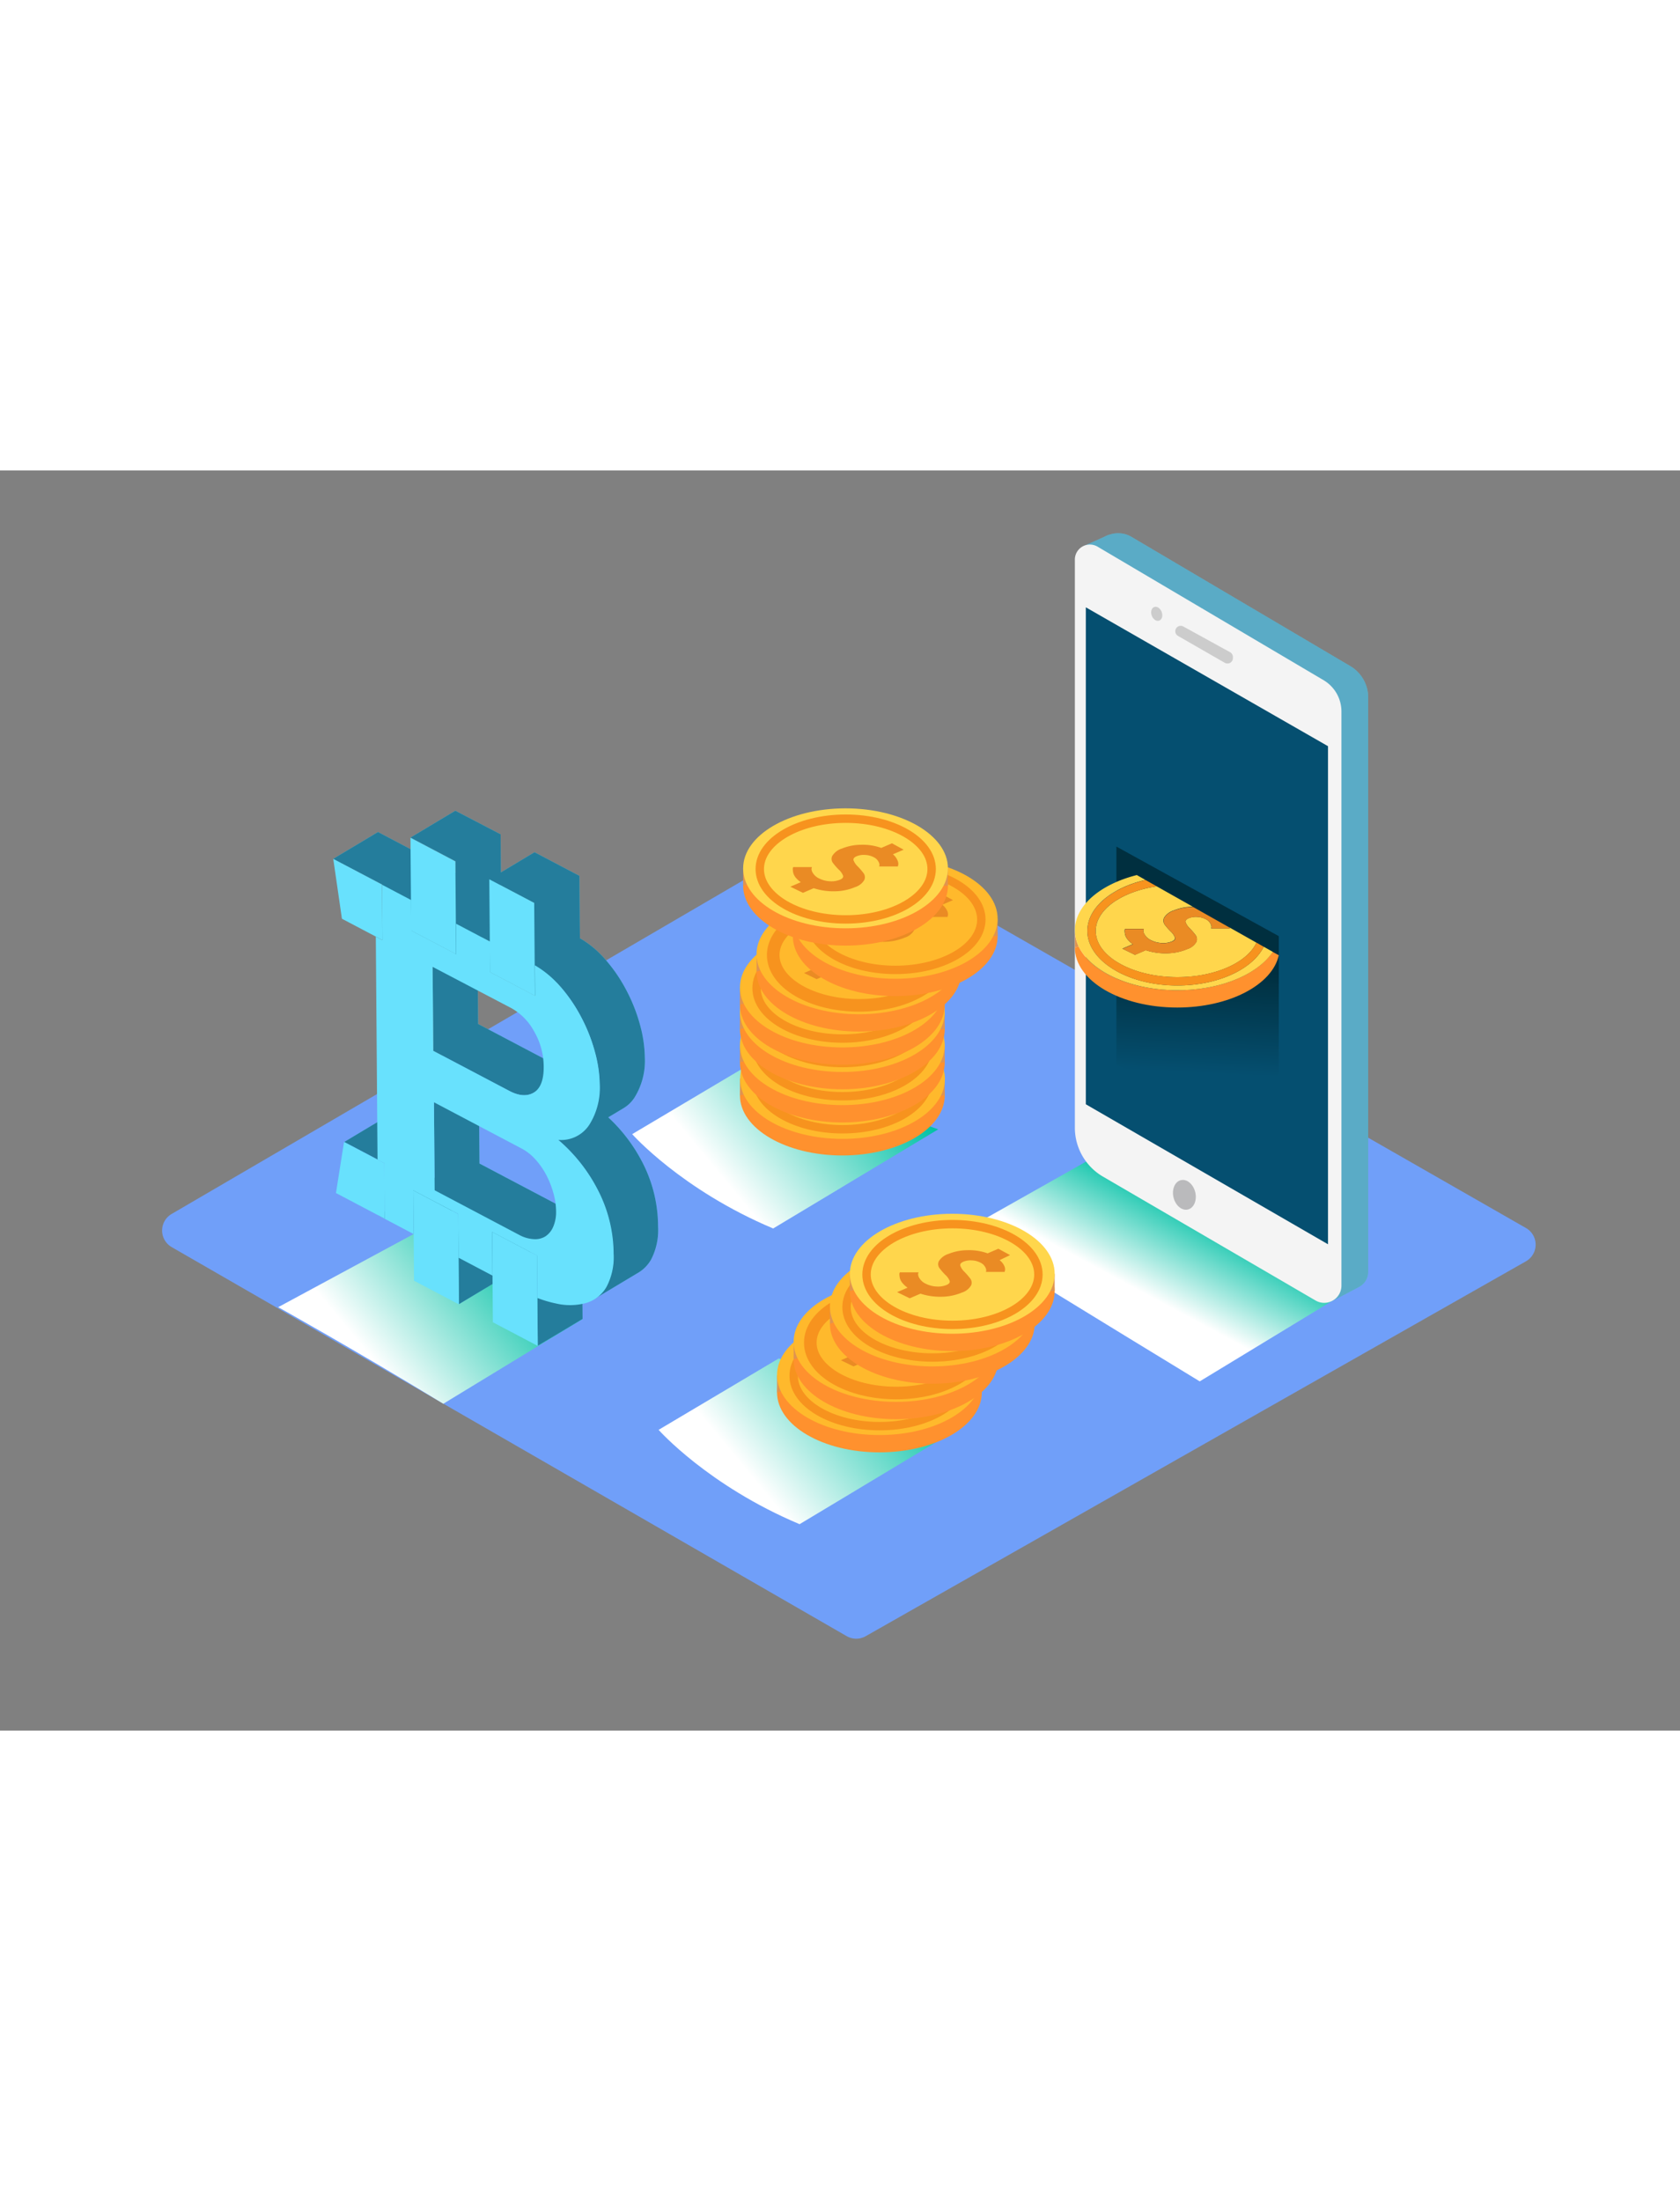 <svg xmlns="http://www.w3.org/2000/svg" xmlns:xlink="http://www.w3.org/1999/xlink" viewBox="0 0 400 300" data-imageid="bitcoin-9" imageName="Bitcoin" class="illustrations_image" style="width: 229px;"><rect x="0" y="0" width="400" height="300" fill="#808080" stroke="none"/><defs><linearGradient id="linear-gradient" x1="281.88" y1="173.63" x2="270.45" y2="194.85" gradientUnits="userSpaceOnUse"><stop offset="0" stop-color="#00c1a5"/><stop offset="0.23" stop-color="#3bcfba"/><stop offset="1" stop-color="#fff"/></linearGradient><linearGradient id="linear-gradient-2" x1="123.16" y1="183.48" x2="88.93" y2="211.82" gradientUnits="userSpaceOnUse"><stop offset="0" stop-color="#00c1a5"/><stop offset="1" stop-color="#fff"/></linearGradient><linearGradient id="linear-gradient-3" x1="208.71" y1="139.4" x2="172.7" y2="169.21" xlink:href="#linear-gradient-2"/><linearGradient id="linear-gradient-4" x1="215" y1="209.77" x2="178.98" y2="239.59" xlink:href="#linear-gradient-2"/><linearGradient id="linear-gradient-5" x1="285.49" y1="118.48" x2="284.3" y2="143.47" gradientUnits="userSpaceOnUse"><stop offset="0.01" stop-color="#002f3f"/><stop offset="1" stop-color="#054f70"/></linearGradient></defs><title>201-210</title><g style="isolation:isolate"><g id="Layer_2" data-name="Layer 2"><path d="M40.89,184.9,201.6,277.52a4.56,4.56,0,0,0,4.53,0l157.2-89.25a4.56,4.56,0,0,0,0-7.92L199.91,86.84a4.56,4.56,0,0,0-4.56,0L40.87,177A4.56,4.56,0,0,0,40.89,184.9Z" fill="#709ff9"/><path d="M266.21,160.24l-38,21.45s36.53,22.45,57.44,35.17l33.17-20.15" fill="url(#linear-gradient)" style="mix-blend-mode:multiply"/><path d="M98.49,181.78,66.24,199.19s18.4,10.26,39.31,23L138.72,202" fill="url(#linear-gradient-2)" style="mix-blend-mode:multiply"/><path d="M179.13,141l-28.61,17s11.73,13.27,33.57,22.46l39.29-23.6" fill="url(#linear-gradient-3)" style="mix-blend-mode:multiply"/><ellipse cx="200.56" cy="148.8" rx="24.38" ry="14.28" fill="#ff912e"/><polygon points="176.18 148.81 176.18 144.68 178.83 147.98 176.18 148.81" fill="#e0944f"/><polygon points="224.93 144.68 224.93 148.81 221.84 148.81 224.1 145.49 224.93 144.68" fill="#e0944f"/><ellipse cx="200.6" cy="144.85" rx="24.38" ry="14.28" fill="#ffb92c"/><path d="M212.92,142.77a1.9,1.9,0,0,1,.19,1.08l-.1.38-4.45,0a2,2,0,0,0,.08-.38,1.66,1.66,0,0,0-.27-.81,2.43,2.43,0,0,0-1.08-1,4.87,4.87,0,0,0-2.09-.55,4.51,4.51,0,0,0-2,.31q-.93.4-.72,1a3.86,3.86,0,0,0,.95,1.39,16.94,16.94,0,0,1,1.35,1.55,1.62,1.62,0,0,1,.24,1.72,3.83,3.83,0,0,1-2.16,1.68,12.8,12.8,0,0,1-4.72,1,15.08,15.08,0,0,1-5.16-.73l-2.56,1.1-3-1.46,2.49-1.07a5.61,5.61,0,0,1-1.19-1.07,3.17,3.17,0,0,1-.59-1,3.27,3.27,0,0,1-.15-.81,1.74,1.74,0,0,1,0-.56l.09-.21h4.45a3.55,3.55,0,0,0-.11.45,1.89,1.89,0,0,0,.36,1,3.34,3.34,0,0,0,1.47,1.26,6.32,6.32,0,0,0,2.59.67,5.38,5.38,0,0,0,2.38-.38q.92-.4.7-1a3.84,3.84,0,0,0-1-1.39,14.25,14.25,0,0,1-1.36-1.55,1.6,1.6,0,0,1-.19-1.72,4.15,4.15,0,0,1,2.27-1.72,12.24,12.24,0,0,1,4.52-.89,13.06,13.06,0,0,1,4.82.75l2.55-1.1,2.79,1.52-2.56,1.1A3.64,3.64,0,0,1,212.92,142.77Z" fill="#ea8b24"/><ellipse cx="200.6" cy="144.85" rx="20.46" ry="11.99" fill="none" stroke="#f7931e" stroke-miterlimit="10" stroke-width="2"/><ellipse cx="200.56" cy="140.94" rx="24.38" ry="14.28" fill="#ff912e"/><polygon points="176.18 140.94 176.18 136.81 178.83 140.11 176.18 140.94" fill="#e0944f"/><polygon points="224.93 136.81 224.93 140.94 221.84 140.94 224.1 137.63 224.93 136.81" fill="#e0944f"/><ellipse cx="200.56" cy="136.81" rx="24.38" ry="14.28" fill="#ffb92c"/><path d="M212.92,134.9a1.9,1.9,0,0,1,.19,1.08l-.1.38-4.45,0a2,2,0,0,0,.08-.38,1.66,1.66,0,0,0-.27-.81,2.43,2.43,0,0,0-1.08-1,4.87,4.87,0,0,0-2.09-.55,4.51,4.51,0,0,0-2,.31q-.93.4-.72,1a3.86,3.86,0,0,0,.95,1.39,16.94,16.94,0,0,1,1.35,1.55,1.62,1.62,0,0,1,.24,1.72,3.83,3.83,0,0,1-2.16,1.68,12.8,12.8,0,0,1-4.72,1,15.08,15.08,0,0,1-5.16-.73l-2.56,1.1-3-1.46,2.49-1.07a5.61,5.61,0,0,1-1.19-1.07,3.17,3.17,0,0,1-.59-1,3.27,3.27,0,0,1-.15-.81,1.74,1.74,0,0,1,0-.56l.09-.21h4.45a3.55,3.55,0,0,0-.11.45,1.89,1.89,0,0,0,.36,1,3.34,3.34,0,0,0,1.47,1.26,6.32,6.32,0,0,0,2.59.67,5.38,5.38,0,0,0,2.38-.38q.92-.4.7-1a3.84,3.84,0,0,0-1-1.39,14.25,14.25,0,0,1-1.36-1.55,1.6,1.6,0,0,1-.19-1.72,4.15,4.15,0,0,1,2.27-1.72,12.24,12.24,0,0,1,4.52-.89,13.06,13.06,0,0,1,4.82.75l2.55-1.1,2.79,1.52-2.56,1.1A3.64,3.64,0,0,1,212.92,134.9Z" fill="#ea8b24"/><ellipse cx="200.6" cy="136.99" rx="20.46" ry="11.99" fill="none" stroke="#f7931e" stroke-miterlimit="10" stroke-width="2"/><ellipse cx="200.56" cy="133.04" rx="24.38" ry="14.28" fill="#ff912e"/><polygon points="176.18 133.04 176.18 128.91 178.83 132.21 176.18 133.04" fill="#e0944f"/><polygon points="224.93 128.91 224.93 133.04 221.84 133.04 224.1 129.73 224.93 128.91" fill="#e0944f"/><ellipse cx="200.56" cy="128.92" rx="24.38" ry="14.28" fill="#ffb92c"/><path d="M212.92,127a1.9,1.9,0,0,1,.19,1.08l-.1.38-4.45,0a2,2,0,0,0,.08-.38,1.66,1.66,0,0,0-.27-.81,2.43,2.43,0,0,0-1.08-1,4.87,4.87,0,0,0-2.09-.55,4.51,4.51,0,0,0-2,.31q-.93.4-.72,1a3.86,3.86,0,0,0,.95,1.39,16.94,16.94,0,0,1,1.35,1.55,1.62,1.62,0,0,1,.24,1.72,3.83,3.83,0,0,1-2.16,1.68,12.8,12.8,0,0,1-4.72,1,15.08,15.08,0,0,1-5.16-.73l-2.56,1.1-3-1.46,2.49-1.07a5.61,5.61,0,0,1-1.19-1.07,3.17,3.17,0,0,1-.59-1,3.27,3.27,0,0,1-.15-.81,1.74,1.74,0,0,1,0-.56l.09-.21h4.45a3.55,3.55,0,0,0-.11.45,1.89,1.89,0,0,0,.36,1,3.34,3.34,0,0,0,1.47,1.26,6.32,6.32,0,0,0,2.59.67,5.38,5.38,0,0,0,2.38-.38q.92-.4.7-1a3.84,3.84,0,0,0-1-1.39,14.25,14.25,0,0,1-1.36-1.55,1.6,1.6,0,0,1-.19-1.72,4.15,4.15,0,0,1,2.27-1.72,12.24,12.24,0,0,1,4.52-.89,13.06,13.06,0,0,1,4.82.75l2.55-1.1,2.79,1.52-2.56,1.1A3.64,3.64,0,0,1,212.92,127Z" fill="#ea8b24"/><ellipse cx="200.6" cy="129.09" rx="20.46" ry="11.99" fill="none" stroke="#f7931e" stroke-miterlimit="10" stroke-width="2"/><ellipse cx="200.56" cy="127.2" rx="24.38" ry="14.28" fill="#ff912e"/><polygon points="176.18 127.2 176.18 123.08 178.83 126.37 176.18 127.2" fill="#e0944f"/><polygon points="224.93 123.08 224.93 127.2 221.84 127.2 224.1 123.89 224.93 123.08" fill="#e0944f"/><ellipse cx="200.56" cy="123.08" rx="24.38" ry="14.28" fill="#ffb92c"/><path d="M212.92,121.17a1.9,1.9,0,0,1,.19,1.08l-.1.38-4.45,0a2,2,0,0,0,.08-.38,1.66,1.66,0,0,0-.27-.81,2.43,2.43,0,0,0-1.08-1,4.87,4.87,0,0,0-2.09-.55,4.51,4.51,0,0,0-2,.31q-.93.4-.72,1a3.86,3.86,0,0,0,.95,1.39,16.94,16.94,0,0,1,1.35,1.55,1.62,1.62,0,0,1,.24,1.72,3.83,3.83,0,0,1-2.16,1.68,12.8,12.8,0,0,1-4.72,1,15.08,15.08,0,0,1-5.16-.73l-2.56,1.1-3-1.46,2.49-1.07a5.61,5.61,0,0,1-1.19-1.07,3.17,3.17,0,0,1-.59-1,3.27,3.27,0,0,1-.15-.81,1.74,1.74,0,0,1,0-.56l.09-.21h4.45a3.55,3.55,0,0,0-.11.45,1.89,1.89,0,0,0,.36,1,3.34,3.34,0,0,0,1.47,1.26,6.32,6.32,0,0,0,2.59.67,5.38,5.38,0,0,0,2.38-.38q.92-.4.7-1a3.84,3.84,0,0,0-1-1.39,14.25,14.25,0,0,1-1.36-1.55,1.6,1.6,0,0,1-.19-1.72,4.15,4.15,0,0,1,2.27-1.72,12.24,12.24,0,0,1,4.52-.89,13.06,13.06,0,0,1,4.82.75l2.55-1.1,2.79,1.52-2.56,1.1A3.64,3.64,0,0,1,212.92,121.17Z" fill="#ea8b24"/><ellipse cx="200.6" cy="123.25" rx="20.46" ry="11.99" fill="none" stroke="#f7931e" stroke-miterlimit="10" stroke-width="2"/><ellipse cx="204.51" cy="119.3" rx="24.38" ry="14.28" fill="#ff912e"/><polygon points="180.14 119.3 180.14 115.18 182.79 118.48 180.14 119.3" fill="#e0944f"/><polygon points="228.89 115.18 228.89 119.3 225.79 119.3 228.06 115.99 228.89 115.18" fill="#e0944f"/><ellipse cx="204.51" cy="115.18" rx="24.38" ry="14.28" fill="#ffb92c"/><path d="M216.88,113.27a1.9,1.9,0,0,1,.19,1.08l-.1.38-4.45,0a2,2,0,0,0,.08-.38,1.66,1.66,0,0,0-.27-.81,2.43,2.43,0,0,0-1.08-1,4.87,4.87,0,0,0-2.09-.55,4.51,4.51,0,0,0-2,.31q-.93.4-.72,1a3.86,3.86,0,0,0,.95,1.39,16.94,16.94,0,0,1,1.35,1.55,1.62,1.62,0,0,1,.24,1.72,3.83,3.83,0,0,1-2.16,1.68,12.8,12.8,0,0,1-4.72,1A15.08,15.08,0,0,1,197,120l-2.56,1.1-3-1.46,2.49-1.07a5.61,5.61,0,0,1-1.19-1.07,3.17,3.17,0,0,1-.59-1,3.27,3.27,0,0,1-.15-.81,1.74,1.74,0,0,1,0-.56l.09-.21h4.45a3.55,3.55,0,0,0-.11.45,1.89,1.89,0,0,0,.36,1,3.34,3.34,0,0,0,1.47,1.26,6.32,6.32,0,0,0,2.59.67,5.38,5.38,0,0,0,2.38-.38q.92-.4.7-1a3.84,3.84,0,0,0-1-1.39,14.25,14.25,0,0,1-1.36-1.55,1.6,1.6,0,0,1-.19-1.72,4.15,4.15,0,0,1,2.27-1.72,12.24,12.24,0,0,1,4.52-.89,13.06,13.06,0,0,1,4.82.75l2.55-1.1,2.79,1.52-2.56,1.1A3.64,3.64,0,0,1,216.88,113.27Z" fill="#ea8b24"/><ellipse cx="204.56" cy="115.35" rx="20.46" ry="11.99" fill="none" stroke="#f7931e" stroke-miterlimit="10" stroke-width="3"/><ellipse cx="213.15" cy="110.86" rx="24.38" ry="14.28" fill="#ff912e"/><polygon points="188.77 110.86 188.77 106.73 191.43 110.03 188.77 110.86" fill="#e0944f"/><polygon points="237.52 106.73 237.52 110.86 234.43 110.86 236.7 107.55 237.52 106.73" fill="#e0944f"/><ellipse cx="213.15" cy="106.73" rx="24.38" ry="14.28" fill="#ffb92c"/><path d="M225.51,104.83a1.9,1.9,0,0,1,.19,1.08l-.1.38-4.45,0a2,2,0,0,0,.08-.38,1.66,1.66,0,0,0-.27-.81,2.43,2.43,0,0,0-1.08-1,4.87,4.87,0,0,0-2.09-.55,4.51,4.51,0,0,0-2,.31q-.93.4-.72,1a3.86,3.86,0,0,0,.95,1.39,16.94,16.94,0,0,1,1.35,1.55,1.62,1.62,0,0,1,.24,1.72,3.83,3.83,0,0,1-2.16,1.68,12.8,12.8,0,0,1-4.72,1,15.08,15.08,0,0,1-5.16-.73l-2.56,1.1-3-1.46,2.49-1.07a5.61,5.61,0,0,1-1.19-1.07,3.17,3.17,0,0,1-.59-1,3.27,3.27,0,0,1-.15-.81,1.74,1.74,0,0,1,0-.56l.09-.21h4.45a3.55,3.55,0,0,0-.11.45,1.89,1.89,0,0,0,.36,1,3.34,3.34,0,0,0,1.47,1.26,6.32,6.32,0,0,0,2.59.67,5.38,5.38,0,0,0,2.38-.38q.92-.4.7-1a3.84,3.84,0,0,0-1-1.39,14.25,14.25,0,0,1-1.36-1.55,1.6,1.6,0,0,1-.19-1.72,4.15,4.15,0,0,1,2.27-1.72,12.24,12.24,0,0,1,4.52-.89,13.06,13.06,0,0,1,4.82.75l2.55-1.1,2.79,1.52-2.56,1.1A3.64,3.64,0,0,1,225.51,104.83Z" fill="#ea8b24"/><ellipse cx="213.19" cy="106.91" rx="20.46" ry="11.99" fill="none" stroke="#f7931e" stroke-miterlimit="10" stroke-width="2"/><ellipse cx="201.32" cy="98.84" rx="24.38" ry="14.28" fill="#ff912e"/><polygon points="176.94 98.84 176.94 94.72 179.6 98.02 176.94 98.84" fill="#e0944f"/><polygon points="225.69 94.72 225.69 98.84 222.6 98.84 224.87 95.53 225.69 94.72" fill="#e0944f"/><ellipse cx="201.32" cy="94.72" rx="24.38" ry="14.28" fill="#ffd64c"/><path d="M213.68,92.81a1.9,1.9,0,0,1,.19,1.08l-.1.38-4.45,0a2,2,0,0,0,.08-.38,1.66,1.66,0,0,0-.27-.81,2.43,2.43,0,0,0-1.08-1,4.87,4.87,0,0,0-2.09-.55,4.51,4.51,0,0,0-2,.31q-.93.4-.72,1a3.86,3.86,0,0,0,.95,1.39,16.94,16.94,0,0,1,1.35,1.55,1.62,1.62,0,0,1,.24,1.72,3.83,3.83,0,0,1-2.16,1.68,12.8,12.8,0,0,1-4.72,1,15.08,15.08,0,0,1-5.16-.73l-2.56,1.1-3-1.46,2.49-1.07A5.61,5.61,0,0,1,189.52,97a3.17,3.17,0,0,1-.59-1,3.27,3.27,0,0,1-.15-.81,1.74,1.74,0,0,1,0-.56l.09-.21h4.45a3.55,3.55,0,0,0-.11.45,1.89,1.89,0,0,0,.36,1,3.34,3.34,0,0,0,1.47,1.26,6.32,6.32,0,0,0,2.59.67,5.38,5.38,0,0,0,2.38-.38q.92-.4.7-1a3.84,3.84,0,0,0-1-1.39,14.25,14.25,0,0,1-1.36-1.55,1.6,1.6,0,0,1-.19-1.72A4.15,4.15,0,0,1,200.48,90a12.24,12.24,0,0,1,4.52-.89,13.06,13.06,0,0,1,4.82.75l2.55-1.1,2.79,1.52-2.56,1.1A3.64,3.64,0,0,1,213.68,92.81Z" fill="#ea8b24"/><ellipse cx="201.36" cy="94.89" rx="20.46" ry="11.99" fill="none" stroke="#f7931e" stroke-miterlimit="10" stroke-width="2"/><path d="M278.58,91.54a2.68,2.68,0,0,0-1.37-1.83,1.41,1.41,0,0,0-1.88.49,1.56,1.56,0,0,0-.14,1v0A3,3,0,0,0,276,94a1.39,1.39,0,0,0,1.95,0A2.81,2.81,0,0,0,278.58,91.54Z" fill="#5a2500"/><path d="M321.48,46.56,269.12,15.64a6.36,6.36,0,0,0-5-.34h0l-.08,0a6.59,6.59,0,0,0-1.11.49L258,18l2.65,1.17h0l1.63,134a13.49,13.49,0,0,0,6.7,11.66l48.81,28.44-.76,4.58,6.62-3.5h0a4.06,4.06,0,0,0,2.11-3.58V54A8.67,8.67,0,0,0,321.48,46.56Z" fill="#68e1fd" class="target-color"/><path d="M321.48,46.56,269.12,15.64a6.36,6.36,0,0,0-5-.34h0l-.08,0a6.59,6.59,0,0,0-1.11.49L258,18l2.65,1.17h0l1.63,134a13.49,13.49,0,0,0,6.7,11.66l48.81,28.44-.76,4.58,6.62-3.5h0a4.06,4.06,0,0,0,2.11-3.58V54A8.67,8.67,0,0,0,321.48,46.56Z" fill="#3f3d56" opacity="0.33"/><path d="M313.23,197.61l-50.61-29.49a13.49,13.49,0,0,1-6.7-11.66V21.23a3.58,3.58,0,0,1,5.41-3.09l53.8,31.78a8.67,8.67,0,0,1,4.26,7.47V194.07A4.1,4.1,0,0,1,313.23,197.61Z" fill="#f4f4f4"/><polygon points="316.19 65.64 258.53 32.58 258.53 150.89 316.19 184.22 316.19 65.64" fill="#054f70"/><ellipse cx="281.99" cy="172.47" rx="2.66" ry="3.59" transform="translate(-32.34 70.19) rotate(-13.43)" fill="#bababc"/><path d="M279.83,38.27h0a1.29,1.29,0,0,0,.65,1.12l11.14,6.4a1.29,1.29,0,0,0,1.93-1.12V44.4a1.29,1.29,0,0,0-.67-1.13l-11.14-6.13A1.29,1.29,0,0,0,279.83,38.27Z" fill="#ccc"/><ellipse cx="274.72" cy="34.87" rx="1.26" ry="1.72" transform="matrix(0.94, -0.35, 0.35, 0.94, 4.97, 97.5)" fill="#ccc"/><path d="M185.42,211.4l-28.61,17s11.73,13.27,33.57,22.46l39.29-23.6" fill="url(#linear-gradient-4)" style="mix-blend-mode:multiply"/><ellipse cx="209.39" cy="219.48" rx="24.38" ry="14.28" fill="#ff912e"/><polygon points="185.01 219.49 185.01 215.36 187.66 218.66 185.01 219.49" fill="#e0944f"/><polygon points="233.76 215.36 233.76 219.49 230.67 219.49 232.94 216.17 233.76 215.36" fill="#e0944f"/><ellipse cx="209.39" cy="215.36" rx="24.38" ry="14.28" fill="#ffb92c"/><path d="M221.75,213.45a1.9,1.9,0,0,1,.19,1.08l-.1.38-4.45,0a2,2,0,0,0,.08-.38,1.66,1.66,0,0,0-.27-.81,2.43,2.43,0,0,0-1.08-1,4.87,4.87,0,0,0-2.09-.55,4.51,4.51,0,0,0-2,.31q-.93.4-.72,1a3.86,3.86,0,0,0,.95,1.39,16.94,16.94,0,0,1,1.35,1.55,1.62,1.62,0,0,1,.24,1.72,3.83,3.83,0,0,1-2.16,1.68,12.8,12.8,0,0,1-4.72,1,15.08,15.08,0,0,1-5.16-.73l-2.56,1.1-3-1.46,2.49-1.07a5.61,5.61,0,0,1-1.19-1.07,3.17,3.17,0,0,1-.59-1,3.27,3.27,0,0,1-.15-.81,1.74,1.74,0,0,1,0-.56l.09-.21h4.45a3.55,3.55,0,0,0-.11.45,1.89,1.89,0,0,0,.36,1,3.34,3.34,0,0,0,1.47,1.26,6.32,6.32,0,0,0,2.59.67,5.38,5.38,0,0,0,2.38-.38q.92-.4.7-1a3.84,3.84,0,0,0-1-1.39,14.25,14.25,0,0,1-1.36-1.55,1.6,1.6,0,0,1-.19-1.72,4.15,4.15,0,0,1,2.27-1.72,12.24,12.24,0,0,1,4.52-.89,13.06,13.06,0,0,1,4.82.75l2.55-1.1,2.79,1.52-2.56,1.1A3.64,3.64,0,0,1,221.75,213.45Z" fill="#ea8b24"/><ellipse cx="209.43" cy="215.53" rx="20.46" ry="11.99" fill="none" stroke="#f7931e" stroke-miterlimit="10" stroke-width="2"/><ellipse cx="213.34" cy="211.59" rx="24.38" ry="14.28" fill="#ff912e"/><polygon points="188.97 211.59 188.97 207.46 191.62 210.76 188.97 211.59" fill="#e0944f"/><polygon points="237.72 207.46 237.72 211.59 234.63 211.59 236.89 208.28 237.72 207.46" fill="#e0944f"/><ellipse cx="213.34" cy="207.46" rx="24.38" ry="14.28" fill="#ffb92c"/><path d="M225.71,205.55a1.9,1.9,0,0,1,.19,1.08l-.1.38-4.45,0a2,2,0,0,0,.08-.38,1.66,1.66,0,0,0-.27-.81,2.43,2.43,0,0,0-1.08-1,4.87,4.87,0,0,0-2.09-.55,4.51,4.51,0,0,0-2,.31q-.93.4-.72,1a3.86,3.86,0,0,0,.95,1.39,16.94,16.94,0,0,1,1.35,1.55,1.62,1.62,0,0,1,.24,1.72,3.83,3.83,0,0,1-2.16,1.68,12.8,12.8,0,0,1-4.72,1,15.08,15.08,0,0,1-5.16-.73l-2.56,1.1-3-1.46,2.49-1.07a5.61,5.61,0,0,1-1.19-1.07,3.17,3.17,0,0,1-.59-1,3.27,3.27,0,0,1-.15-.81,1.74,1.74,0,0,1,0-.56l.09-.21h4.45a3.55,3.55,0,0,0-.11.45,1.89,1.89,0,0,0,.36,1,3.34,3.34,0,0,0,1.47,1.26,6.32,6.32,0,0,0,2.59.67,5.38,5.38,0,0,0,2.38-.38q.92-.4.7-1a3.84,3.84,0,0,0-1-1.39,14.25,14.25,0,0,1-1.36-1.55,1.6,1.6,0,0,1-.19-1.72,4.15,4.15,0,0,1,2.27-1.72,12.24,12.24,0,0,1,4.52-.89,13.06,13.06,0,0,1,4.82.75l2.55-1.1,2.79,1.52-2.56,1.1A3.64,3.64,0,0,1,225.71,205.55Z" fill="#ea8b24"/><ellipse cx="213.39" cy="207.64" rx="20.46" ry="11.99" fill="none" stroke="#f7931e" stroke-miterlimit="10" stroke-width="3"/><ellipse cx="221.98" cy="203.14" rx="24.38" ry="14.28" fill="#ff912e"/><polygon points="197.6 203.14 197.6 199.02 200.26 202.31 197.6 203.14" fill="#e0944f"/><polygon points="246.35 199.02 246.35 203.14 243.26 203.14 245.53 199.83 246.35 199.02" fill="#e0944f"/><ellipse cx="221.98" cy="199.02" rx="24.38" ry="14.28" fill="#ffb92c"/><path d="M234.34,197.11a1.9,1.9,0,0,1,.19,1.08l-.1.38-4.45,0a2,2,0,0,0,.08-.38,1.66,1.66,0,0,0-.27-.81,2.43,2.43,0,0,0-1.08-1,4.87,4.87,0,0,0-2.09-.55,4.51,4.51,0,0,0-2,.31q-.93.4-.72,1a3.86,3.86,0,0,0,.95,1.39,16.94,16.94,0,0,1,1.35,1.55,1.62,1.62,0,0,1,.24,1.72,3.83,3.83,0,0,1-2.16,1.68,12.8,12.8,0,0,1-4.72,1,15.08,15.08,0,0,1-5.16-.73l-2.56,1.1-3-1.46,2.49-1.07a5.61,5.61,0,0,1-1.19-1.07,3.17,3.17,0,0,1-.59-1,3.27,3.27,0,0,1-.15-.81,1.74,1.74,0,0,1,0-.56l.09-.21H214a3.55,3.55,0,0,0-.11.45,1.89,1.89,0,0,0,.36,1,3.34,3.34,0,0,0,1.47,1.26,6.32,6.32,0,0,0,2.59.67,5.38,5.38,0,0,0,2.38-.38q.92-.4.7-1a3.84,3.84,0,0,0-1-1.39,14.25,14.25,0,0,1-1.36-1.55,1.6,1.6,0,0,1-.19-1.72,4.15,4.15,0,0,1,2.27-1.72,12.24,12.24,0,0,1,4.52-.89,13.06,13.06,0,0,1,4.82.75l2.55-1.1,2.79,1.52-2.56,1.1A3.64,3.64,0,0,1,234.34,197.11Z" fill="#ea8b24"/><ellipse cx="222.02" cy="199.19" rx="20.46" ry="11.99" fill="none" stroke="#f7931e" stroke-miterlimit="10" stroke-width="2"/><ellipse cx="226.73" cy="195.37" rx="24.38" ry="14.28" fill="#ff912e"/><polygon points="202.36 195.37 202.36 191.24 205.01 194.54 202.36 195.37" fill="#e0944f"/><polygon points="251.11 191.24 251.11 195.37 248.02 195.37 250.28 192.06 251.11 191.24" fill="#e0944f"/><ellipse cx="226.73" cy="191.24" rx="24.38" ry="14.28" fill="#ffd64c"/><path d="M239.1,189.34a1.9,1.9,0,0,1,.19,1.08l-.1.38-4.45,0a2,2,0,0,0,.08-.38,1.66,1.66,0,0,0-.27-.81,2.43,2.43,0,0,0-1.08-1,4.87,4.87,0,0,0-2.09-.55,4.51,4.51,0,0,0-2,.31q-.93.4-.72,1a3.86,3.86,0,0,0,.95,1.39,16.94,16.94,0,0,1,1.35,1.55,1.62,1.62,0,0,1,.24,1.72,3.83,3.83,0,0,1-2.16,1.68,12.8,12.8,0,0,1-4.72,1,15.08,15.08,0,0,1-5.16-.73l-2.56,1.1-3-1.46,2.49-1.07a5.61,5.61,0,0,1-1.19-1.07,3.17,3.17,0,0,1-.59-1,3.27,3.27,0,0,1-.15-.81,1.74,1.74,0,0,1,0-.56l.09-.21h4.45a3.55,3.55,0,0,0-.11.45,1.89,1.89,0,0,0,.36,1,3.34,3.34,0,0,0,1.47,1.26,6.32,6.32,0,0,0,2.59.67,5.38,5.38,0,0,0,2.38-.38q.92-.4.7-1a3.84,3.84,0,0,0-1-1.39,14.25,14.25,0,0,1-1.36-1.55,1.6,1.6,0,0,1-.19-1.72,4.15,4.15,0,0,1,2.27-1.72,12.24,12.24,0,0,1,4.52-.89,13.06,13.06,0,0,1,4.82.75l2.55-1.1,2.79,1.52L238,188A3.64,3.64,0,0,1,239.1,189.34Z" fill="#ea8b24"/><ellipse cx="226.78" cy="191.42" rx="20.46" ry="11.99" fill="none" stroke="#f7931e" stroke-miterlimit="10" stroke-width="2"/><polyline points="304.47 110.86 304.47 161.93 265.81 141.44 265.81 89.54" fill="url(#linear-gradient-5)"/><path d="M280.3,123.74c-11.19,0-20.61-4.42-23.48-10.44l-.9.28c0,7.89,10.91,14.28,24.38,14.28,12.41,0,22.64-5.43,24.17-12.45L303,114.6C299.52,119.94,290.67,123.74,280.3,123.74Z" fill="#ff912e"/><path d="M255.93,109.46v4.12l.9-.28A8.88,8.88,0,0,1,255.93,109.46Z" fill="#e0944f"/><path d="M260.89,109.63c0,6.06,8.73,11,19.46,11,9,0,16.62-3.49,18.81-8.21l-6.34-3.58,0,.18-4.45,0a2,2,0,0,0,.08-.38,1.66,1.66,0,0,0-.27-.81,2.43,2.43,0,0,0-1.08-1,4.87,4.87,0,0,0-2.09-.55,4.51,4.51,0,0,0-2,.31q-.93.4-.72,1a3.86,3.86,0,0,0,.95,1.39,16.93,16.93,0,0,1,1.35,1.55,1.62,1.62,0,0,1,.24,1.72,3.83,3.83,0,0,1-2.16,1.68,12.8,12.8,0,0,1-4.72,1,15.08,15.08,0,0,1-5.16-.73l-2.56,1.1-3-1.46,2.49-1.07a5.62,5.62,0,0,1-1.19-1.07,3.17,3.17,0,0,1-.59-1,3.27,3.27,0,0,1-.15-.81,1.74,1.74,0,0,1,0-.56l.09-.21h4.45a3.59,3.59,0,0,0-.11.45,1.89,1.89,0,0,0,.36,1,3.34,3.34,0,0,0,1.47,1.26,6.32,6.32,0,0,0,2.59.67,5.38,5.38,0,0,0,2.38-.38q.92-.4.7-1a3.84,3.84,0,0,0-1-1.39,14.25,14.25,0,0,1-1.36-1.55,1.6,1.6,0,0,1-.19-1.72,4.15,4.15,0,0,1,2.27-1.71,12.24,12.24,0,0,1,4.52-.89h.06L275.4,99C267.06,100.25,260.89,104.54,260.89,109.63Z" fill="#ffd64c"/><path d="M256.83,113.3c2.87,6,12.29,10.44,23.48,10.44,10.37,0,19.21-3.79,22.74-9.14l-2.16-1.22c-2.67,5.34-10.86,9.23-20.54,9.23-11.83,0-21.46-5.83-21.46-13,0-5.54,5.76-10.26,13.84-12.13l-2.06-1.16c-8.66,2.19-14.73,7.24-14.73,13.12A8.88,8.88,0,0,0,256.83,113.3Z" fill="#ffd64c"/><path d="M279.47,104.78a4.15,4.15,0,0,0-2.27,1.71,1.6,1.6,0,0,0,.19,1.72,14.25,14.25,0,0,0,1.36,1.55,3.84,3.84,0,0,1,1,1.39q.23.65-.7,1a5.38,5.38,0,0,1-2.38.38,6.32,6.32,0,0,1-2.59-.67,3.34,3.34,0,0,1-1.47-1.26,1.89,1.89,0,0,1-.36-1,3.59,3.59,0,0,1,.11-.45h-4.45l-.09.21a1.74,1.74,0,0,0,0,.56,3.27,3.27,0,0,0,.15.81,3.17,3.17,0,0,0,.59,1,5.62,5.62,0,0,0,1.19,1.07l-2.49,1.07,3,1.46,2.56-1.1a15.08,15.08,0,0,0,5.16.73,12.8,12.8,0,0,0,4.72-1,3.83,3.83,0,0,0,2.16-1.68,1.62,1.62,0,0,0-.24-1.72,16.93,16.93,0,0,0-1.35-1.55,3.86,3.86,0,0,1-.95-1.39q-.22-.65.72-1a4.51,4.51,0,0,1,2-.31,4.87,4.87,0,0,1,2.09.55,2.43,2.43,0,0,1,1.08,1,1.66,1.66,0,0,1,.27.81,2,2,0,0,1-.08.38l4.45,0,0-.18-8.76-4.94H284A12.24,12.24,0,0,0,279.47,104.78Z" fill="#ea8b24"/><path d="M258.89,109.63c0,7.16,9.63,13,21.46,13,9.68,0,17.87-3.9,20.54-9.23l-1.73-1c-2.19,4.72-9.78,8.21-18.81,8.21-10.73,0-19.46-4.93-19.46-11,0-5.09,6.18-9.37,14.52-10.61l-2.68-1.51C264.65,99.37,258.89,104.09,258.89,109.63Z" fill="#f7931e"/><g style="isolation:isolate"><path d="M137.8,176.63a8.14,8.14,0,0,1-3.48-1L114.16,165,114,144l-10.68,6.4.14,17.95-1,.63-.15.09-.08-10.57-1.58-.83-8-4.21-10.68,6.4,8,4.21,1.58.83.09,11.46-1.57.94,1.58.82L98.42,174l.06,7.74,9.18-5.51,1.42.75.08,10.39.09,11.12,10.68-6.4,0-2.06,6.51-3.9,1.42.75.08,10.09.09,11.42,10.68-6.4-.09-11.42-.08-10.09-3-1.57,4.91-2.94A4.59,4.59,0,0,1,137.8,176.63Z" fill="#68e1fd" class="target-color"/><path d="M153.18,165.17A38.84,38.84,0,0,0,144.82,154l3.69-2.21a8,8,0,0,0,2.54-2.47,16.52,16.52,0,0,0,2.48-9.57,31.07,31.07,0,0,0-1.19-7.93,39.91,39.91,0,0,0-3.26-8.18,37.33,37.33,0,0,0-5-7.28,23.8,23.8,0,0,0-6-5h0l-.12-14.85-10.69-5.63-8,4.8-.07-9.06L108.41,81l-10.68,6.4,10.69,5.63,0,2.75-6.8-3.59v0L90,86.07l-10.68,6.4L91,98.59v0L91,110l-1.57.94,1.58.83,6.83-4.09v1.83L108.3,115,103,118.17l.16,20,18.11,9.54q3.44,1.81,5.83.4l10.68-6.4q-2.39,1.4-5.83-.4l-18.11-9.54-.16-19.71,1.29-.78,1.6.84.06,7.27,10.69,5.63,5.19-3.11c.26.27.53.53.78.82a37.32,37.32,0,0,1,5,7.28,39.92,39.92,0,0,1,3.26,8.18,31.07,31.07,0,0,1,1.19,7.93,17.54,17.54,0,0,1-1.74,8.29l-8.15,4.89a39,39,0,0,1,9.55,12.23,33.27,33.27,0,0,1,3.6,14.88,15.1,15.1,0,0,1-1.7,7.92,8.54,8.54,0,0,1-2.92,3l10.68-6.4a8.54,8.54,0,0,0,2.92-3,15.11,15.11,0,0,0,1.7-7.92A33.27,33.27,0,0,0,153.18,165.17Zm-26-62.21,0,2.75-8-4.21,0-2.75Z" fill="#68e1fd" class="target-color"/><g opacity="0.68"><path d="M137.8,176.63a8.14,8.14,0,0,1-3.48-1L114.16,165,114,144l-10.68,6.4.14,17.95-1,.63-.15.09-.08-10.57-1.58-.83-8-4.21-10.68,6.4,8,4.21,1.58.83.09,11.46-1.57.94,1.58.82L98.42,174l.06,7.74,9.18-5.51,1.42.75.08,10.39.09,11.12,10.68-6.4,0-2.06,6.51-3.9,1.42.75.08,10.09.09,11.42,10.68-6.4-.09-11.42-.08-10.09-3-1.57,4.91-2.94A4.59,4.59,0,0,1,137.8,176.63Z" fill="#054f70"/><path d="M153.18,165.17A38.84,38.84,0,0,0,144.82,154l3.69-2.21a8,8,0,0,0,2.54-2.47,16.52,16.52,0,0,0,2.48-9.57,31.07,31.07,0,0,0-1.19-7.93,39.91,39.91,0,0,0-3.26-8.18,37.33,37.33,0,0,0-5-7.28,23.8,23.8,0,0,0-6-5h0l-.12-14.85-10.69-5.63-8,4.8-.07-9.06L108.41,81l-10.68,6.4,10.69,5.63,0,2.75-6.8-3.59v0L90,86.07l-10.68,6.4L91,98.59v0L91,110l-1.57.94,1.58.83,6.83-4.09v1.83L108.3,115,103,118.17l.16,20,18.11,9.54q3.44,1.81,5.83.4l10.68-6.4q-2.39,1.4-5.83-.4l-18.11-9.54-.16-19.71,1.29-.78,1.6.84.06,7.27,10.69,5.63,5.19-3.11c.26.27.53.53.78.82a37.32,37.32,0,0,1,5,7.28,39.92,39.92,0,0,1,3.26,8.18,31.07,31.07,0,0,1,1.19,7.93,17.54,17.54,0,0,1-1.74,8.29l-8.15,4.89a39,39,0,0,1,9.55,12.23,33.27,33.27,0,0,1,3.6,14.88,15.1,15.1,0,0,1-1.7,7.92,8.54,8.54,0,0,1-2.92,3l10.68-6.4a8.54,8.54,0,0,0,2.92-3,15.11,15.11,0,0,0,1.7-7.92A33.27,33.27,0,0,0,153.18,165.17Zm-26-62.21,0,2.75-8-4.21,0-2.75Z" fill="#054f70"/></g><polygon points="91.49 164.92 91.59 178.13 90.01 177.3 79.99 172.02 81.91 159.87 89.91 164.08 91.49 164.92" fill="#68e1fd" class="target-color"/><polygon points="109.09 177.02 109.18 187.41 109.27 198.53 98.58 192.9 98.49 181.78 98.4 171.39 109.09 177.02" fill="#68e1fd" class="target-color"/><polygon points="127.87 186.91 127.95 197 128.04 208.42 117.35 202.79 117.26 191.67 117.18 181.28 127.87 186.91" fill="#68e1fd" class="target-color"/><polygon points="90.96 98.59 90.96 98.64 91.06 111.81 89.48 110.97 81.41 106.72 79.35 92.48 90.96 98.59" fill="#68e1fd" class="target-color"/><polygon points="108.42 93.07 108.54 107.91 108.6 115.17 97.91 109.54 97.85 102.27 97.73 87.44 108.42 93.07" fill="#68e1fd" class="target-color"/><path d="M142.5,171.58a33.27,33.27,0,0,1,3.6,14.88,15.11,15.11,0,0,1-1.7,7.92,8.32,8.32,0,0,1-4.82,3.81,14.52,14.52,0,0,1-7.14.14,28.18,28.18,0,0,1-4.49-1.32l-.08-10.09-10.69-5.63.08,10.39-8.08-4.26L109.09,177,98.4,171.39l.08,10.39L90,177.31l1.58.82-.11-13.22-1.58-.83L89.48,111l1.58.83L91,98.64l6.89,3.63.06,7.27,10.69,5.63-.06-7.27,8.08,4.26.06,7.27,10.69,5.63-.06-7.26a23.8,23.8,0,0,1,6,5,37.33,37.33,0,0,1,5,7.28,39.92,39.92,0,0,1,3.26,8.18,31.07,31.07,0,0,1,1.19,7.93,16.52,16.52,0,0,1-2.48,9.57,8,8,0,0,1-7.41,3.61A39,39,0,0,1,142.5,171.58ZM131.74,180a8.82,8.82,0,0,0,.66-3.66,16.73,16.73,0,0,0-.67-4.42A21.89,21.89,0,0,0,130,167.6a18,18,0,0,0-2.57-3.64,12,12,0,0,0-3.26-2.55l-20.85-11,.17,20.95L123.64,182a8.14,8.14,0,0,0,3.48,1,4.58,4.58,0,0,0,2.8-.7,5.15,5.15,0,0,0,1.83-2.33M103,118.17l.16,20,18.11,9.54q3.44,1.81,5.83.4c1.58-1,2.37-3,2.35-6.13a16.75,16.75,0,0,0-2.28-8.44,13.87,13.87,0,0,0-5.48-5.57L103,118.17" fill="#68e1fd" class="target-color"/><polygon points="127.19 102.96 127.31 117.81 127.37 125.07 116.68 119.43 116.62 112.17 116.5 97.33 127.19 102.96" fill="#68e1fd" class="target-color"/></g></g></g></svg>